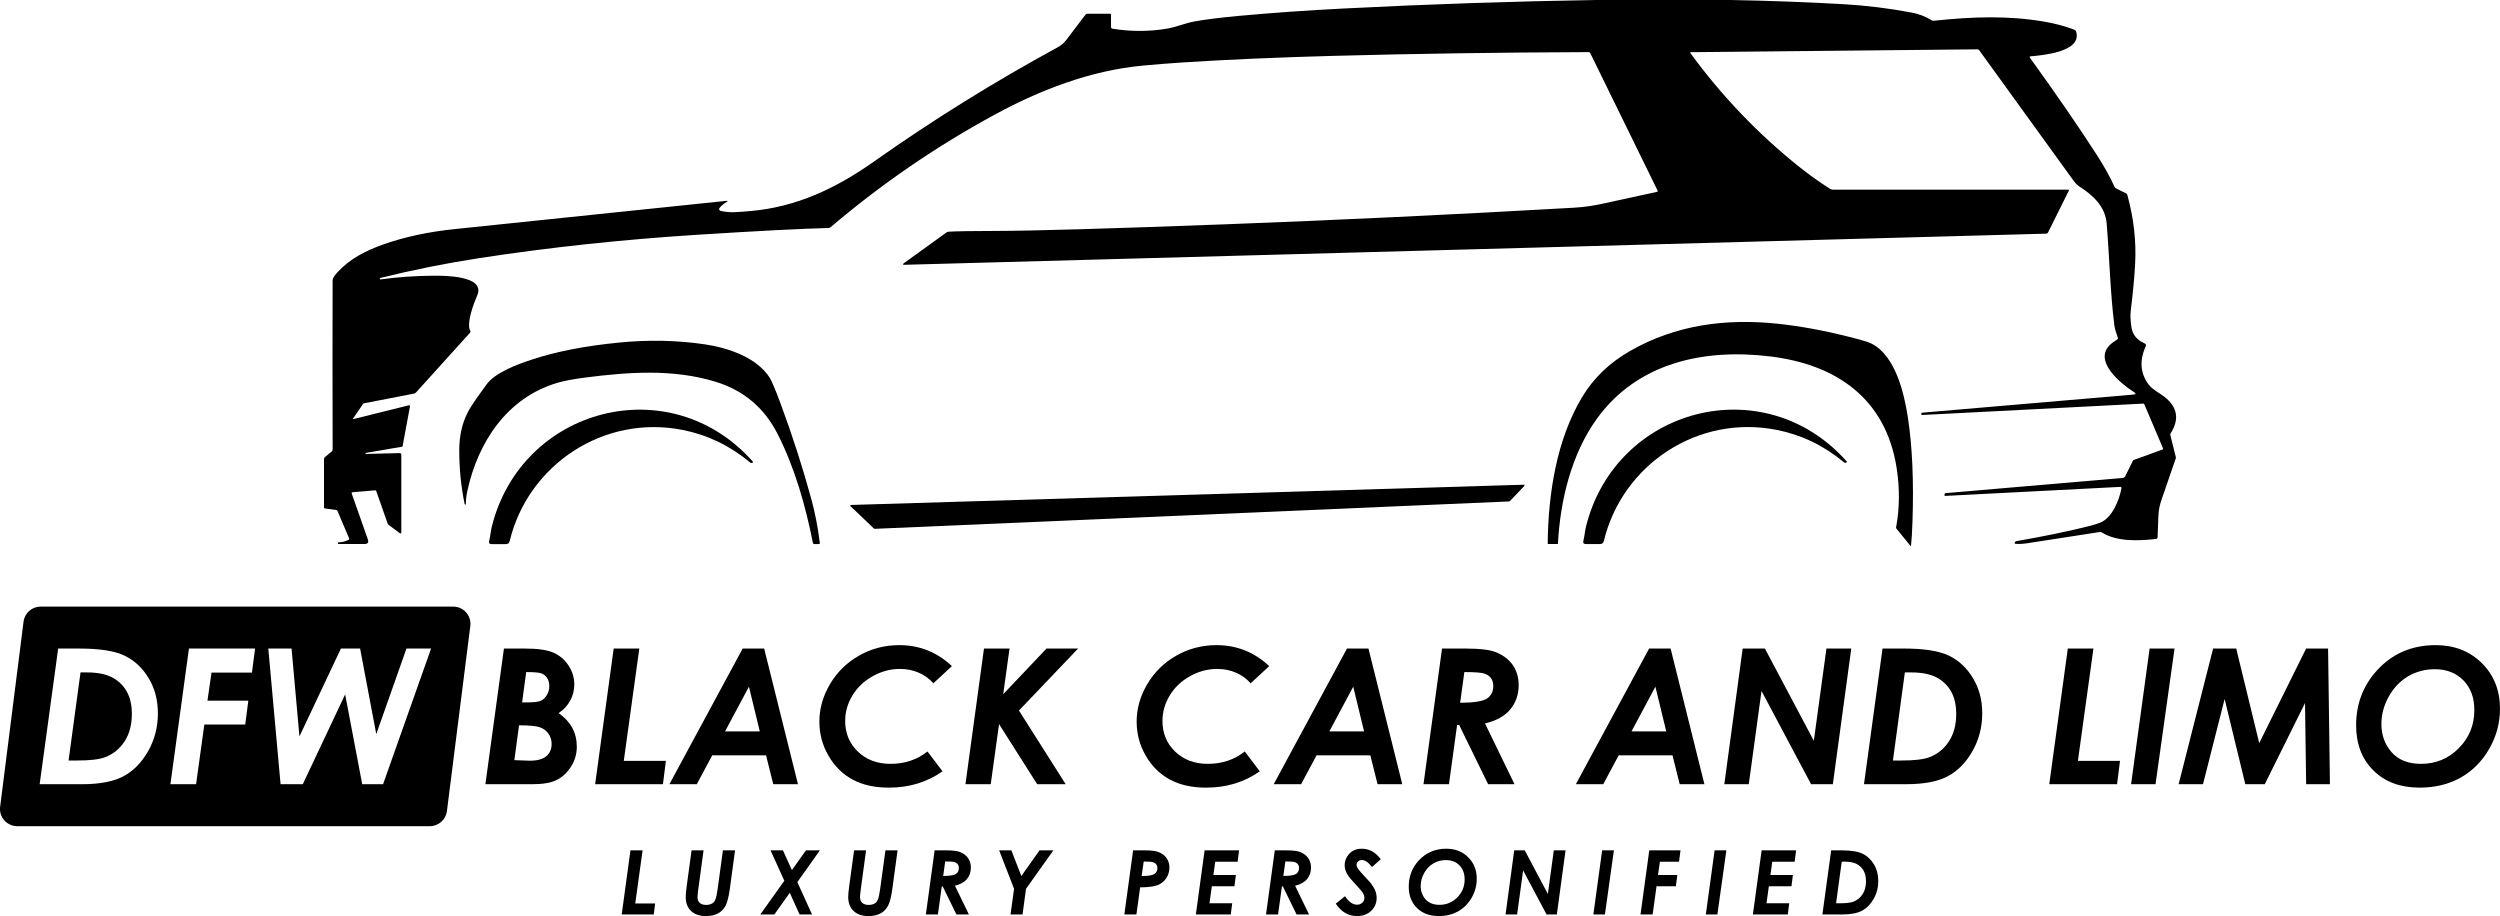<svg xmlns="http://www.w3.org/2000/svg" id="Layer_1" data-name="Layer 1" viewBox="0 0 2201.18 806.58"><defs><style>      .cls-1 {        fill: #000;        stroke-width: 0px;      }    </style></defs><g><path class="cls-1" d="M1523.54,0c32.83.59,65.61,1.8,98.36,3.61,20.77,1.15,41.2,3.65,61.29,7.47,6.48,1.23,12.36,3.49,17.62,6.78.55.34,1.15.48,1.82.42,34.7-3.69,65.27-4.64,96.93.71,9.55,1.62,18.43,3.98,26.61,7.07.95.36,1.66,1.13,1.92,2.1,4.91,17.62-29.88,20.49-40.3,21.46-.85.08-1.03.46-.53,1.15,23.08,31.96,42.78,60.59,59.11,85.9,6.32,9.79,11.45,19.04,15.38,27.74.3.67.77,1.15,1.41,1.47l8.76,4.36c.57.28.99.79,1.15,1.41,5.63,20.41,7.93,40.62,6.86,60.61-.59,11.33-1.88,25.13-3.86,41.41-.48,3.92-.28,8.72.59,14.43,1.01,6.54,4.85,11.27,11.49,14.19,1.25.55,1.59,1.45,1.05,2.69-5.71,12.74-4.72,24.06,2.95,34,3.33,4.3,10.03,7.55,13.79,10.56,11.39,9.13,13.1,19.85,5.15,32.14-.24.38-.3.83-.2,1.23l4.89,19.68c.08.28.06.61-.04.89-6.64,19.52-10.74,31.39-12.25,35.57-1.9,5.25-2.93,10.3-3.09,15.16-.12,3.33-.36,9.65-.71,18.92-.04.71-.57,1.29-1.27,1.37-15.14,1.76-34.44,2.64-47.83-5.69-.57-.34-1.19-.48-1.86-.38-13.51,2.1-34.72,5.39-63.65,9.85-4.12.63-7.65.81-10.62.5-.63-.06-.81-.36-.52-.95l.32-.67c.18-.36.48-.59.87-.65,24.73-4.32,46.05-8.74,63.96-13.24,3.88-.97,7.17-1.98,9.89-3.01,10.68-4.08,17-19.95,18.86-30.28.16-.91-.22-1.33-1.13-1.29l-153.9,7.93c-.61.02-.85-.26-.75-.87l.16-.83c.08-.44.34-.69.81-.73l155.94-13.39c1.03-.08,1.76-.59,2.22-1.49l6.82-13.71c.14-.28.38-.5.69-.63l25.2-9.13c.61-.22.79-.65.53-1.23l-16.47-38.74c-.14-.32-.46-.55-.83-.52l-194.76,10.03c-.46.02-.71-.2-.71-.67v-.75c0-.34.18-.55.53-.59l186.14-15.95c2.36-.2,2.54-.95.55-2.22-10.72-6.78-37.37-27.8-20.11-42.5.97-.83,2.77-2.1,5.39-3.82.57-.38.75-.89.52-1.51-1.76-4.91-2.77-8.54-3.07-10.94-3.59-28.51-4.16-57.82-6.74-89.48-1.25-15.32-12.01-24.97-24.06-32.77-1.8-1.15-3.55-2.95-5.31-5.37-14.92-20.65-42.56-58.87-82.89-114.61-.38-.5-.89-.77-1.51-.77l-252.6,2.52c-.3,0-.48.36-.3.61,27.72,37.95,59.8,71.49,96.28,100.58,8.34,6.64,17.22,12.98,26.67,19.04.85.55,1.84.83,2.85.83h207.1c.4,0,.67.42.48.79l-18.39,36.97c-.3.61-.79.93-1.47.95l-1005.25,27.42c-1.8.04-1.98-.46-.5-1.51l37.39-26.97c.5-.38,1.13-.61,1.78-.65,6.99-.42,20.35-.65,40.07-.67,33.69-.06,101.75-2.02,204.17-5.87,99.13-3.71,201.2-8.58,306.22-14.58,8.6-.5,17.06-1.68,25.4-3.51,19.26-4.28,35.23-7.77,47.91-10.46.5-.12.77-.67.55-1.11l-59.23-120.91c-.3-.63-.95-1.03-1.66-1.01-78.98.3-153.76,1.39-224.32,3.29-49.56,1.33-94.22,3.29-133.99,5.87-11.45.75-22.93,1.68-34.46,2.75-45.65,4.3-89.96,21.36-130.01,43.14-51.74,28.12-99.91,61.17-144.51,99.13-.5.42-1.09.65-1.76.67-22.91.55-61.51,2.54-115.8,5.98-65.51,4.16-129.25,10.98-191.21,20.47-29.54,4.52-58.77,10.38-87.72,17.56-.36.08-.48.3-.34.65l.2.57c.02.06.08.1.16.08,15.18-2.1,30.81-3.21,46.86-3.31,8.9-.04,46.21-.28,38.48,17.42-3.07,7.05-9.69,24.53-6.16,31.07.34.65.28,1.25-.22,1.8l-47.46,52.49c-.5.55-1.11.89-1.84,1.03l-44.07,8.56c-.3.06-.57.22-.73.48l-8.98,13.14c-.12.16.02.36.2.32l49.02-12.19c.85-.22,1.19.1,1.05.97l-6.46,34.85c-.06.34-.32.61-.67.67l-31.58,5.39c-.2.04-.34.2-.36.42l-.04.5s.04.04.12.04l30.06-.77c.73-.02,1.31.57,1.31,1.29v68.7c0,.63-.73.99-1.23.61l-10.09-7.51c-.28-.2-.5-.5-.63-.85l-10.11-28.75c-.16-.46-.61-.75-1.09-.71l-19.68,1.68c-.79.06-1.05.48-.79,1.27l14.15,40.22c.95,2.73,0,4.08-2.89,4.08h-22.99c-.22,0-.36-.1-.42-.32l-.18-.75c-.06-.18.02-.28.2-.3,3.31-.14,6.36-.89,9.17-2.2.67-.32.87-.83.57-1.53l-10.2-24c-.2-.46-.57-.75-1.07-.81l-9.87-1.35c-.52-.06-.93-.5-.93-1.01v-42.5c0-.71.3-1.35.85-1.8l6-4.89c.48-.4.77-.99.77-1.62-.16-55.16-.16-104.86-.02-149.13,0-1.64,1.53-4.12,4.62-7.41,10.8-11.57,24.33-18.53,39.61-23.98,18.71-6.68,39.79-11.22,63.21-13.65,105.67-10.92,185.35-19.22,239.05-24.85,1.68-.18,1.78.16.32,1.01-2.16,1.25-4.2,2.97-6.1,5.13-.81.91-.34,2.34.83,2.64,8.06,1.98,15.18,1.09,25.78.22,40.7-3.37,75.85-20.01,109.16-43.53,51.82-36.6,105.83-70.18,161.97-100.72,2.95-1.59,5.41-3.69,7.39-6.28,2.52-3.25,8.18-10.72,17-22.39.4-.55,1.05-.87,1.74-.87h19.76c.67,0,1.01.32,1.01.99v10.7c0,.87.42,1.37,1.29,1.51,16.33,2.64,32.48,2.6,48.49-.14,7.31-1.25,16.09-4.87,23.3-6.18,9.87-1.8,23.04-3.45,39.45-4.97,29.41-2.69,60.2-4.87,92.36-6.5,74.78-3.82,149.62-6.34,224.52-7.53h115.98Z"></path><path class="cls-1" d="M1669.44,464.42c3.17-17.02,3.31-34.58.44-52.71-9.67-61.15-53.34-90.81-111.16-97.87-58.65-7.19-117.22,5.59-152.75,54.91-22.35,30.99-32.22,71.61-34.24,109.81-.02.28-.16.42-.44.42h-8.04c-.3,0-.55-.24-.55-.52.46-43.89,7.89-91.64,30.42-129.01,10.15-16.84,24.04-30.04,41.99-40.36,40.22-23.08,84.19-28.85,130.02-24.06,19.52,2.04,40.54,5.9,63.03,11.57,10.36,2.6,16.82,4.54,19.38,5.81,21.6,10.68,29.15,44.52,32.36,65.61,3.86,25.34,5.19,55.8,3.98,91.35-.32,9.35-.77,16.47-1.31,21.42-.02.12-.18.16-.26.06l-12.62-15.46c-.22-.26-.32-.63-.26-.97h0Z"></path><path class="cls-1" d="M630.01,336.12c-37.37-11.47-76.9-8.6-115.32-3.61-10.36,1.35-18.53,2.93-24.55,4.74-43.71,13.22-69.39,51.93-78.72,95.39-.93,4.32-1.33,8.12-1.21,11.41.02.14-.06.2-.2.18l-.57-.08c-.18-.02-.3-.12-.34-.3-3.23-15.77-4.8-31.78-4.72-48.01.06-12.01,2.46-22.75,7.17-32.2,4.14-8.3,11.81-17.89,16.39-24.53,7.75-11.18,27.62-18.29,40.52-22.57,21.06-6.99,46.58-11.95,76.56-14.92,25.98-2.56,51.26-2.04,75.81,1.59,19.91,2.95,45.55,11.41,56.93,29.48,1.76,2.81,4.8,10.01,9.15,21.64,10.72,28.87,19.91,57.36,27.54,85.44,3.25,11.93,5.69,24.63,7.37,38.1.1.75-.24,1.13-1.01,1.15l-3.65.04c-.81,0-1.29-.4-1.45-1.19-6.52-32.99-15.97-66.12-31.13-95.92-11.71-22.99-29.9-38.28-54.55-45.83h0Z"></path><path class="cls-1" d="M600.98,378.54c-69.29-13.71-135.97,30.55-152.24,97.89-.42,1.78-1.55,2.66-3.39,2.66h-12.36c-2.04,0-2.81-.99-2.26-2.97.93-3.51,1.35-8.6,2.28-12.38,26.1-105,156.99-139.64,229.93-57.21.18.22.12.55-.12.67l-.71.34c-.48.24-1.07.16-1.49-.2-17.71-14.84-37.57-24.43-59.64-28.81h0Z"></path><path class="cls-1" d="M1564.16,378.48c-69.23-13.65-135.81,30.59-152.02,97.89-.42,1.76-1.55,2.64-3.39,2.66h-12.34c-2.04,0-2.81-.99-2.26-2.97.93-3.51,1.33-8.6,2.26-12.36,26.02-104.92,156.74-139.6,229.67-57.3.18.2.12.55-.12.67l-.71.34c-.48.22-1.07.14-1.49-.2-17.69-14.82-37.55-24.39-59.6-28.75h0Z"></path><path class="cls-1" d="M769.57,465.45l-20.73-19.78c-.4-.38-.14-1.05.4-1.07l592.44-17.83c.55-.02.85.67.46,1.07l-12.82,13.45c-.12.12-.26.18-.42.2l-558.86,24.13c-.16.02-.32-.04-.46-.16h0Z"></path></g><g><path class="cls-1" d="M111.54,608.75c3.04,5.34,4.55,11.95,4.55,19.86,0,9.63-2.15,17.73-6.48,24.28-4.34,6.54-10.07,11.17-17.21,13.87-5.08,1.91-13.29,2.85-24.65,2.85h-7.38l10.52-77.56h5.65c9.2,0,16.58,1.46,22.11,4.35,5.55,2.9,9.84,7.01,12.89,12.34Z"></path><path class="cls-1" d="M399.03,534.07H35.82c-7.67,0-14.13,5.7-15.09,13.29L.12,710.33c-1.15,9.08,5.94,17.11,15.09,17.11h363.21c7.66,0,14.13-5.7,15.09-13.29l20.59-162.96c1.15-9.08-5.93-17.11-15.07-17.11ZM130.36,661.46c-5.76,10.1-13.03,17.45-21.8,22.08-8.77,4.63-20.95,6.94-36.54,6.94h-37.12l16.32-119.45h18.94c17.74,0,30.95,2.1,39.6,6.3,8.66,4.19,15.7,10.78,21.13,19.77,5.42,9,8.13,19.36,8.13,31.11s-2.88,23.15-8.64,33.25ZM221.85,592.22h-35.61l-3.58,24.69h35.99l-2.74,21.04h-36l-7.27,52.53h-22.6l16.33-119.45h58.21l-2.74,21.19ZM337.26,690.48h-18.34l-15.02-79.09-37.31,79.09h-19.55l-10.81-119.45h20.48l6.93,77.4,36.52-77.4h16.9l14.23,75.36,26.58-75.36h21.69l-42.28,119.45Z"></path><path class="cls-1" d="M491.82,627.88c4.48-2.98,7.9-6.69,10.28-11.09,2.36-4.42,3.56-9.11,3.56-14.1,0-5.94-1.68-11.49-5.03-16.64-3.37-5.15-7.79-8.94-13.26-11.36-5.49-2.44-13.86-3.66-25.14-3.66h-18.53l-16.32,119.45h41.25c9.42,0,16.63-1.25,21.61-3.77,4.97-2.51,9.16-6.43,12.55-11.74,3.38-5.31,5.07-11.15,5.07-17.53,0-12.3-5.34-22.15-16.03-29.56ZM463.29,591.74c6.6,0,10.98.36,13.13,1.05,2.15.71,3.9,2.07,5.23,4.06,1.33,2.01,1.99,4.39,1.99,7.16,0,2.98-.74,5.68-2.25,8.11-1.49,2.44-3.32,4.11-5.46,5-2.15.89-6.22,1.34-12.22,1.34h-4.01l3.59-26.73ZM481.05,665.8c-3.08,2.65-7.98,3.98-14.73,3.98l-13.45-.49,4.13-30.69c8.97.05,15.04.62,18.21,1.7,3.16,1.08,5.7,2.95,7.61,5.6s2.87,5.67,2.87,9.02c0,4.6-1.54,8.22-4.63,10.88Z"></path><path class="cls-1" d="M549.22,669.94l13.68-98.91h-22.57l-16.33,119.45h59.7l2.59-20.54h-37.07Z"></path><path class="cls-1" d="M672.82,571.03h-18.92l-64.51,119.45h24.12l13.58-25.42h47.4l6.33,25.42h21.77l-29.77-119.45ZM638.39,643.96l21.03-39.35,9.55,39.35h-30.58Z"></path><path class="cls-1" d="M784.11,672.55c-11.69,0-21.27-3.59-28.75-10.75-7.46-7.17-11.2-16.17-11.2-26.99,0-7.95,2.12-15.44,6.38-22.47,4.24-7.03,10.2-12.68,17.82-16.95,7.64-4.27,15.62-6.41,23.96-6.41,5.96,0,11.48,1.08,16.56,3.29,5.1,2.19,9.39,5.31,12.92,9.36l16.32-15.12c-13.05-12.32-28.51-18.49-46.36-18.49-12.72,0-24.48,3.06-35.24,9.15-10.78,6.09-19.33,14.42-25.63,25.01-6.31,10.59-9.45,21.64-9.45,33.17,0,10.78,2.66,20.79,8,30.01,5.33,9.23,12.38,16.22,21.19,20.98,8.79,4.78,19.47,7.15,32.04,7.15,17.87,0,33.59-4.79,47.19-14.37l-13.24-17.47c-9.15,7.27-19.98,10.89-32.49,10.89Z"></path><path class="cls-1" d="M949.24,571.03h-27.83l-38.11,40.2,5.57-40.2h-22.5l-16.32,119.45h22.26l7.33-52.93,33.57,52.93h25.09l-41.13-64.87,52.06-54.59Z"></path><path class="cls-1" d="M1063.47,672.55c-11.69,0-21.27-3.59-28.75-10.75-7.46-7.17-11.2-16.17-11.2-26.99,0-7.95,2.12-15.44,6.38-22.47,4.24-7.03,10.18-12.68,17.82-16.95,7.62-4.27,15.62-6.41,23.96-6.41,5.96,0,11.48,1.08,16.56,3.29,5.08,2.19,9.39,5.31,12.92,9.36l16.32-15.12c-13.05-12.32-28.51-18.49-46.36-18.49-12.72,0-24.48,3.06-35.26,9.15-10.76,6.09-19.31,14.42-25.61,25.01-6.31,10.59-9.47,21.64-9.47,33.17,0,10.78,2.67,20.79,8,30.01,5.34,9.23,12.4,16.22,21.21,20.98,8.79,4.78,19.47,7.15,32.04,7.15,17.86,0,33.59-4.79,47.17-14.37l-13.23-17.47c-9.16,7.27-19.98,10.89-32.49,10.89Z"></path><path class="cls-1" d="M1204.89,571.03h-18.92l-64.51,119.45h24.12l13.58-25.42h47.4l6.33,25.42h21.77l-29.77-119.45ZM1170.45,643.96l21.04-39.35,9.53,39.35h-30.58Z"></path><path class="cls-1" d="M1329.76,624.57c4.92-5.93,7.38-13.03,7.38-21.3,0-6.72-1.67-12.51-4.97-17.42-3.32-4.89-8.22-8.73-14.73-11.48-5.23-2.22-14.23-3.33-27.03-3.33h-20.75l-16.32,119.45h22.42l7.17-52.13h1.83l25.5,52.13h23.23l-26.01-53.53c9.94-2.33,17.37-6.46,22.29-12.38ZM1289.32,591.74c8.5,0,14.13.39,16.92,1.13,2.77.76,4.89,2.09,6.36,3.98,1.47,1.89,2.2,4.26,2.2,7.07,0,4.92-1.83,8.61-5.49,11.07-3.67,2.48-11.57,3.72-23.7,3.79l3.71-27.05Z"></path><path class="cls-1" d="M1470.92,571.03h-18.92l-64.51,119.45h24.12l13.6-25.42h47.38l6.33,25.42h21.77l-29.77-119.45ZM1436.49,643.96l21.04-39.35,9.55,39.35h-30.6Z"></path><path class="cls-1" d="M1608.13,571.03l-11.1,81.22-43.08-81.22h-19.57l-16.16,119.45h21.53l11.22-82.09,43.64,82.09h19.15l16.24-119.45h-21.87Z"></path><path class="cls-1" d="M1737.15,597.09c-5.42-8.98-12.45-15.57-21.11-19.77-8.66-4.19-21.85-6.3-39.61-6.3h-18.92l-16.33,119.45h37.12c15.59,0,27.78-2.32,36.54-6.94,8.77-4.63,16.04-11.98,21.8-22.08,5.76-10.1,8.66-21.19,8.66-33.25s-2.72-22.11-8.14-31.11ZM1715.89,652.89c-4.32,6.54-10.05,11.17-17.19,13.87-5.08,1.91-13.31,2.85-24.65,2.85h-7.38l10.51-77.56h5.65c9.21,0,16.58,1.46,22.13,4.35,5.54,2.9,9.83,7.01,12.87,12.34,3.04,5.34,4.56,11.95,4.56,19.86,0,9.63-2.17,17.73-6.49,24.28Z"></path><path class="cls-1" d="M1829.53,669.94l13.68-98.91h-22.57l-16.32,119.45h59.69l2.59-20.54h-37.07Z"></path><path class="cls-1" d="M1892.68,571.03l-16.33,119.45h21.53l16.74-119.45h-21.93Z"></path><path class="cls-1" d="M2049.8,571.03h-19.33l-41.28,83.24-20.27-83.24h-20.35l-30.35,119.45h21.45l19.05-75.03,18.2,75.03h17.13l35.45-71.45.99,71.45h20.95l-1.63-119.45Z"></path><path class="cls-1" d="M2185.19,583.87c-10.67-10.57-24.2-15.85-40.6-15.85-21.06,0-38.37,7.48-51.9,22.42-12.12,13.42-18.19,29.48-18.19,48.16,0,16.45,5.08,29.72,15.23,39.79,10.15,10.07,23.73,15.1,40.73,15.1,13.58,0,25.63-2.95,36.1-8.85,10.47-5.89,18.86-14.36,25.17-25.38,6.3-11.01,9.45-22.74,9.45-35.19,0-16.25-5.33-29.64-15.99-40.2ZM2164.92,658.74c-9.11,9.19-20.2,13.81-33.25,13.81-11.27,0-19.9-3.42-25.9-10.23-6.01-6.83-9.02-15.14-9.02-24.93,0-8.29,2.17-16.32,6.49-24.09,4.34-7.77,10.04-13.73,17.09-17.87,7.07-4.13,14.88-6.2,23.44-6.2,10.39,0,18.79,3.27,25.2,9.83,6.43,6.54,9.63,15.27,9.63,26.14,0,13.16-4.56,24.33-13.7,33.54Z"></path></g><g><path class="cls-1" d="M555.12,748.7h10.67l-6.47,46.75h17.52l-1.23,9.71h-28.21l7.71-56.46Z"></path><path class="cls-1" d="M608.9,748.7h10.56l-4.72,34.85c-.41,3.05-.61,5.19-.61,6.45,0,2.12.66,3.78,1.98,4.97,1.32,1.19,3.23,1.78,5.74,1.78,2.02,0,3.79-.45,5.3-1.34,1.13-.67,2.03-1.77,2.71-3.32.68-1.55,1.34-4.63,1.98-9.23l4.67-34.16h10.68l-4.57,33.7c-.95,6.93-2.19,11.91-3.72,14.93-1.54,3.02-3.76,5.32-6.66,6.89-2.91,1.57-6.44,2.36-10.61,2.36-5.63,0-10.02-1.5-13.17-4.49s-4.72-7.09-4.72-12.28c0-2.25.31-5.58.92-9.98l4.25-31.13Z"></path><path class="cls-1" d="M678.46,748.7h10.89l7.9,17.4,12.38-17.4h12.26l-19.85,27.97,12.94,28.49h-10.98l-8.64-19.09-13.55,19.09h-12.36l21.11-29.68-12.12-26.78Z"></path><path class="cls-1" d="M751.99,748.7h10.56l-4.72,34.85c-.41,3.05-.61,5.19-.61,6.45,0,2.12.66,3.78,1.98,4.97,1.32,1.19,3.23,1.78,5.74,1.78,2.02,0,3.79-.45,5.3-1.34,1.13-.67,2.03-1.77,2.71-3.32.68-1.55,1.34-4.63,1.98-9.23l4.67-34.16h10.68l-4.57,33.7c-.95,6.93-2.19,11.91-3.72,14.93-1.54,3.02-3.76,5.32-6.66,6.89-2.91,1.57-6.44,2.36-10.61,2.36-5.63,0-10.02-1.5-13.17-4.49s-4.72-7.09-4.72-12.28c0-2.25.31-5.58.92-9.98l4.25-31.13Z"></path><path class="cls-1" d="M822.92,748.7h9.81c6.05,0,10.31.52,12.78,1.57,3.08,1.3,5.4,3.11,6.96,5.43,1.56,2.31,2.35,5.06,2.35,8.23,0,3.91-1.16,7.27-3.49,10.07-2.32,2.8-5.84,4.75-10.53,5.85l12.29,25.31h-10.98l-12.05-24.64h-.87l-3.39,24.64h-10.6l7.72-56.46ZM830.46,771.26c5.74-.03,9.47-.62,11.2-1.78,1.73-1.16,2.6-2.91,2.6-5.24,0-1.33-.35-2.44-1.04-3.34-.69-.9-1.7-1.52-3.01-1.88-1.31-.36-3.98-.54-7.99-.54l-1.76,12.78Z"></path><path class="cls-1" d="M879.72,748.7h10.74l8.8,22.61,16.04-22.61h12.16l-24.1,33.89-3.03,22.57h-10.59l3.11-22.57-13.13-33.89Z"></path><path class="cls-1" d="M997.67,748.7h9.91c6.02,0,10.26.52,12.73,1.57,3.06,1.3,5.38,3.12,6.96,5.45,1.58,2.33,2.37,5.05,2.37,8.18,0,3.43-.93,6.53-2.78,9.31-1.85,2.78-4.34,4.8-7.45,6.06-3.11,1.27-8.3,1.95-15.55,2.05l-3.28,23.84h-10.63l7.72-56.46ZM1005.16,771.34c5.75-.03,9.5-.63,11.26-1.8,1.75-1.18,2.63-2.93,2.63-5.26,0-1.3-.34-2.4-1.03-3.3-.69-.9-1.7-1.52-3.04-1.88-1.34-.36-4-.54-7.98-.54l-1.83,12.78Z"></path><path class="cls-1" d="M1060.62,748.7h30.36l-1.3,10.02h-19.7l-1.62,11.67h19.8l-1.29,9.94h-19.89l-2.08,14.97h20.03l-1.28,9.86h-30.74l7.72-56.46Z"></path><path class="cls-1" d="M1122.42,748.7h9.81c6.05,0,10.31.52,12.78,1.57,3.08,1.3,5.4,3.11,6.96,5.43,1.56,2.31,2.35,5.06,2.35,8.23,0,3.91-1.16,7.27-3.49,10.07-2.32,2.8-5.84,4.75-10.53,5.85l12.29,25.31h-10.98l-12.05-24.64h-.87l-3.39,24.64h-10.6l7.72-56.46ZM1129.96,771.26c5.74-.03,9.47-.62,11.2-1.78,1.73-1.16,2.6-2.91,2.6-5.24,0-1.33-.35-2.44-1.04-3.34-.69-.9-1.7-1.52-3.01-1.88-1.31-.36-3.98-.54-7.99-.54l-1.76,12.78Z"></path><path class="cls-1" d="M1215.72,756.56l-7.72,6.83c-3.17-4.09-6.13-6.14-8.87-6.14-1.36,0-2.48.4-3.38,1.21-.9.81-1.34,1.77-1.34,2.9,0,1.05.41,2.21,1.23,3.49.82,1.28,3.3,4.11,7.45,8.48,2.2,2.33,3.65,3.98,4.34,4.95,1.66,2.25,2.86,4.36,3.59,6.31.73,1.96,1.09,3.95,1.09,5.97,0,4.53-1.61,8.33-4.84,11.4-3.22,3.07-7.36,4.61-12.4,4.61-7.68,0-13.93-3.65-18.77-10.94l8.14-6.56c3.28,4.99,6.82,7.48,10.63,7.48,1.82,0,3.35-.59,4.59-1.77,1.24-1.18,1.86-2.6,1.86-4.26,0-1.3-.38-2.64-1.13-3.99-.76-1.36-2.91-3.91-6.47-7.68-3.76-3.97-6.23-6.96-7.41-8.98-1.59-2.74-2.38-5.42-2.38-8.06,0-3.48,1.14-6.6,3.42-9.37,2.87-3.45,6.73-5.18,11.59-5.18,6.68,0,12.27,3.1,16.77,9.29Z"></path><path class="cls-1" d="M1273.49,747.28c7.75,0,14.15,2.49,19.19,7.48,5.04,4.99,7.56,11.32,7.56,19,0,5.89-1.49,11.43-4.47,16.64-2.98,5.21-6.95,9.21-11.9,11.99s-10.64,4.18-17.06,4.18c-8.04,0-14.45-2.38-19.25-7.14-4.8-4.76-7.2-11.03-7.2-18.81,0-8.83,2.87-16.41,8.6-22.76,6.4-7.06,14.57-10.59,24.53-10.59ZM1273.1,757.29c-4.04,0-7.73.98-11.07,2.94-3.34,1.96-6.03,4.77-8.08,8.44-2.05,3.67-3.07,7.47-3.07,11.38,0,4.63,1.42,8.56,4.26,11.78,2.84,3.22,6.92,4.84,12.24,4.84,6.17,0,11.4-2.17,15.72-6.53,4.31-4.35,6.47-9.63,6.47-15.85,0-5.14-1.52-9.26-4.55-12.36-3.03-3.1-7-4.64-11.92-4.64Z"></path><path class="cls-1" d="M1333.24,748.7h9.25l20.36,38.38,5.24-38.38h10.34l-7.68,56.46h-9.05l-20.63-38.8-5.3,38.8h-10.18l7.64-56.46Z"></path><path class="cls-1" d="M1410.63,748.7h10.37l-7.91,56.46h-10.17l7.72-56.46Z"></path><path class="cls-1" d="M1452.12,748.7h27.52l-1.3,10.02h-16.83l-1.69,11.67h17.01l-1.29,9.94h-17.01l-3.43,24.83h-10.68l7.72-56.46Z"></path><path class="cls-1" d="M1509.65,748.7h10.37l-7.91,56.46h-10.17l7.72-56.46Z"></path><path class="cls-1" d="M1551.07,748.7h30.36l-1.3,10.02h-19.7l-1.62,11.67h19.8l-1.29,9.94h-19.89l-2.08,14.97h20.03l-1.28,9.86h-30.74l7.72-56.46Z"></path><path class="cls-1" d="M1612.29,748.7h8.95c8.39,0,14.63.99,18.72,2.97,4.09,1.98,7.42,5.1,9.98,9.35,2.56,4.25,3.84,9.15,3.84,14.7s-1.36,10.95-4.09,15.72c-2.73,4.77-6.16,8.25-10.31,10.44-4.14,2.19-9.9,3.28-17.27,3.28h-17.54l7.72-56.46ZM1621.59,758.64l-4.97,36.66h3.49c5.37,0,9.25-.45,11.66-1.34,3.37-1.28,6.08-3.47,8.13-6.56,2.04-3.1,3.07-6.92,3.07-11.48,0-3.74-.72-6.86-2.16-9.38-1.44-2.52-3.47-4.46-6.09-5.83-2.62-1.37-6.11-2.05-10.46-2.05h-2.67Z"></path></g></svg>